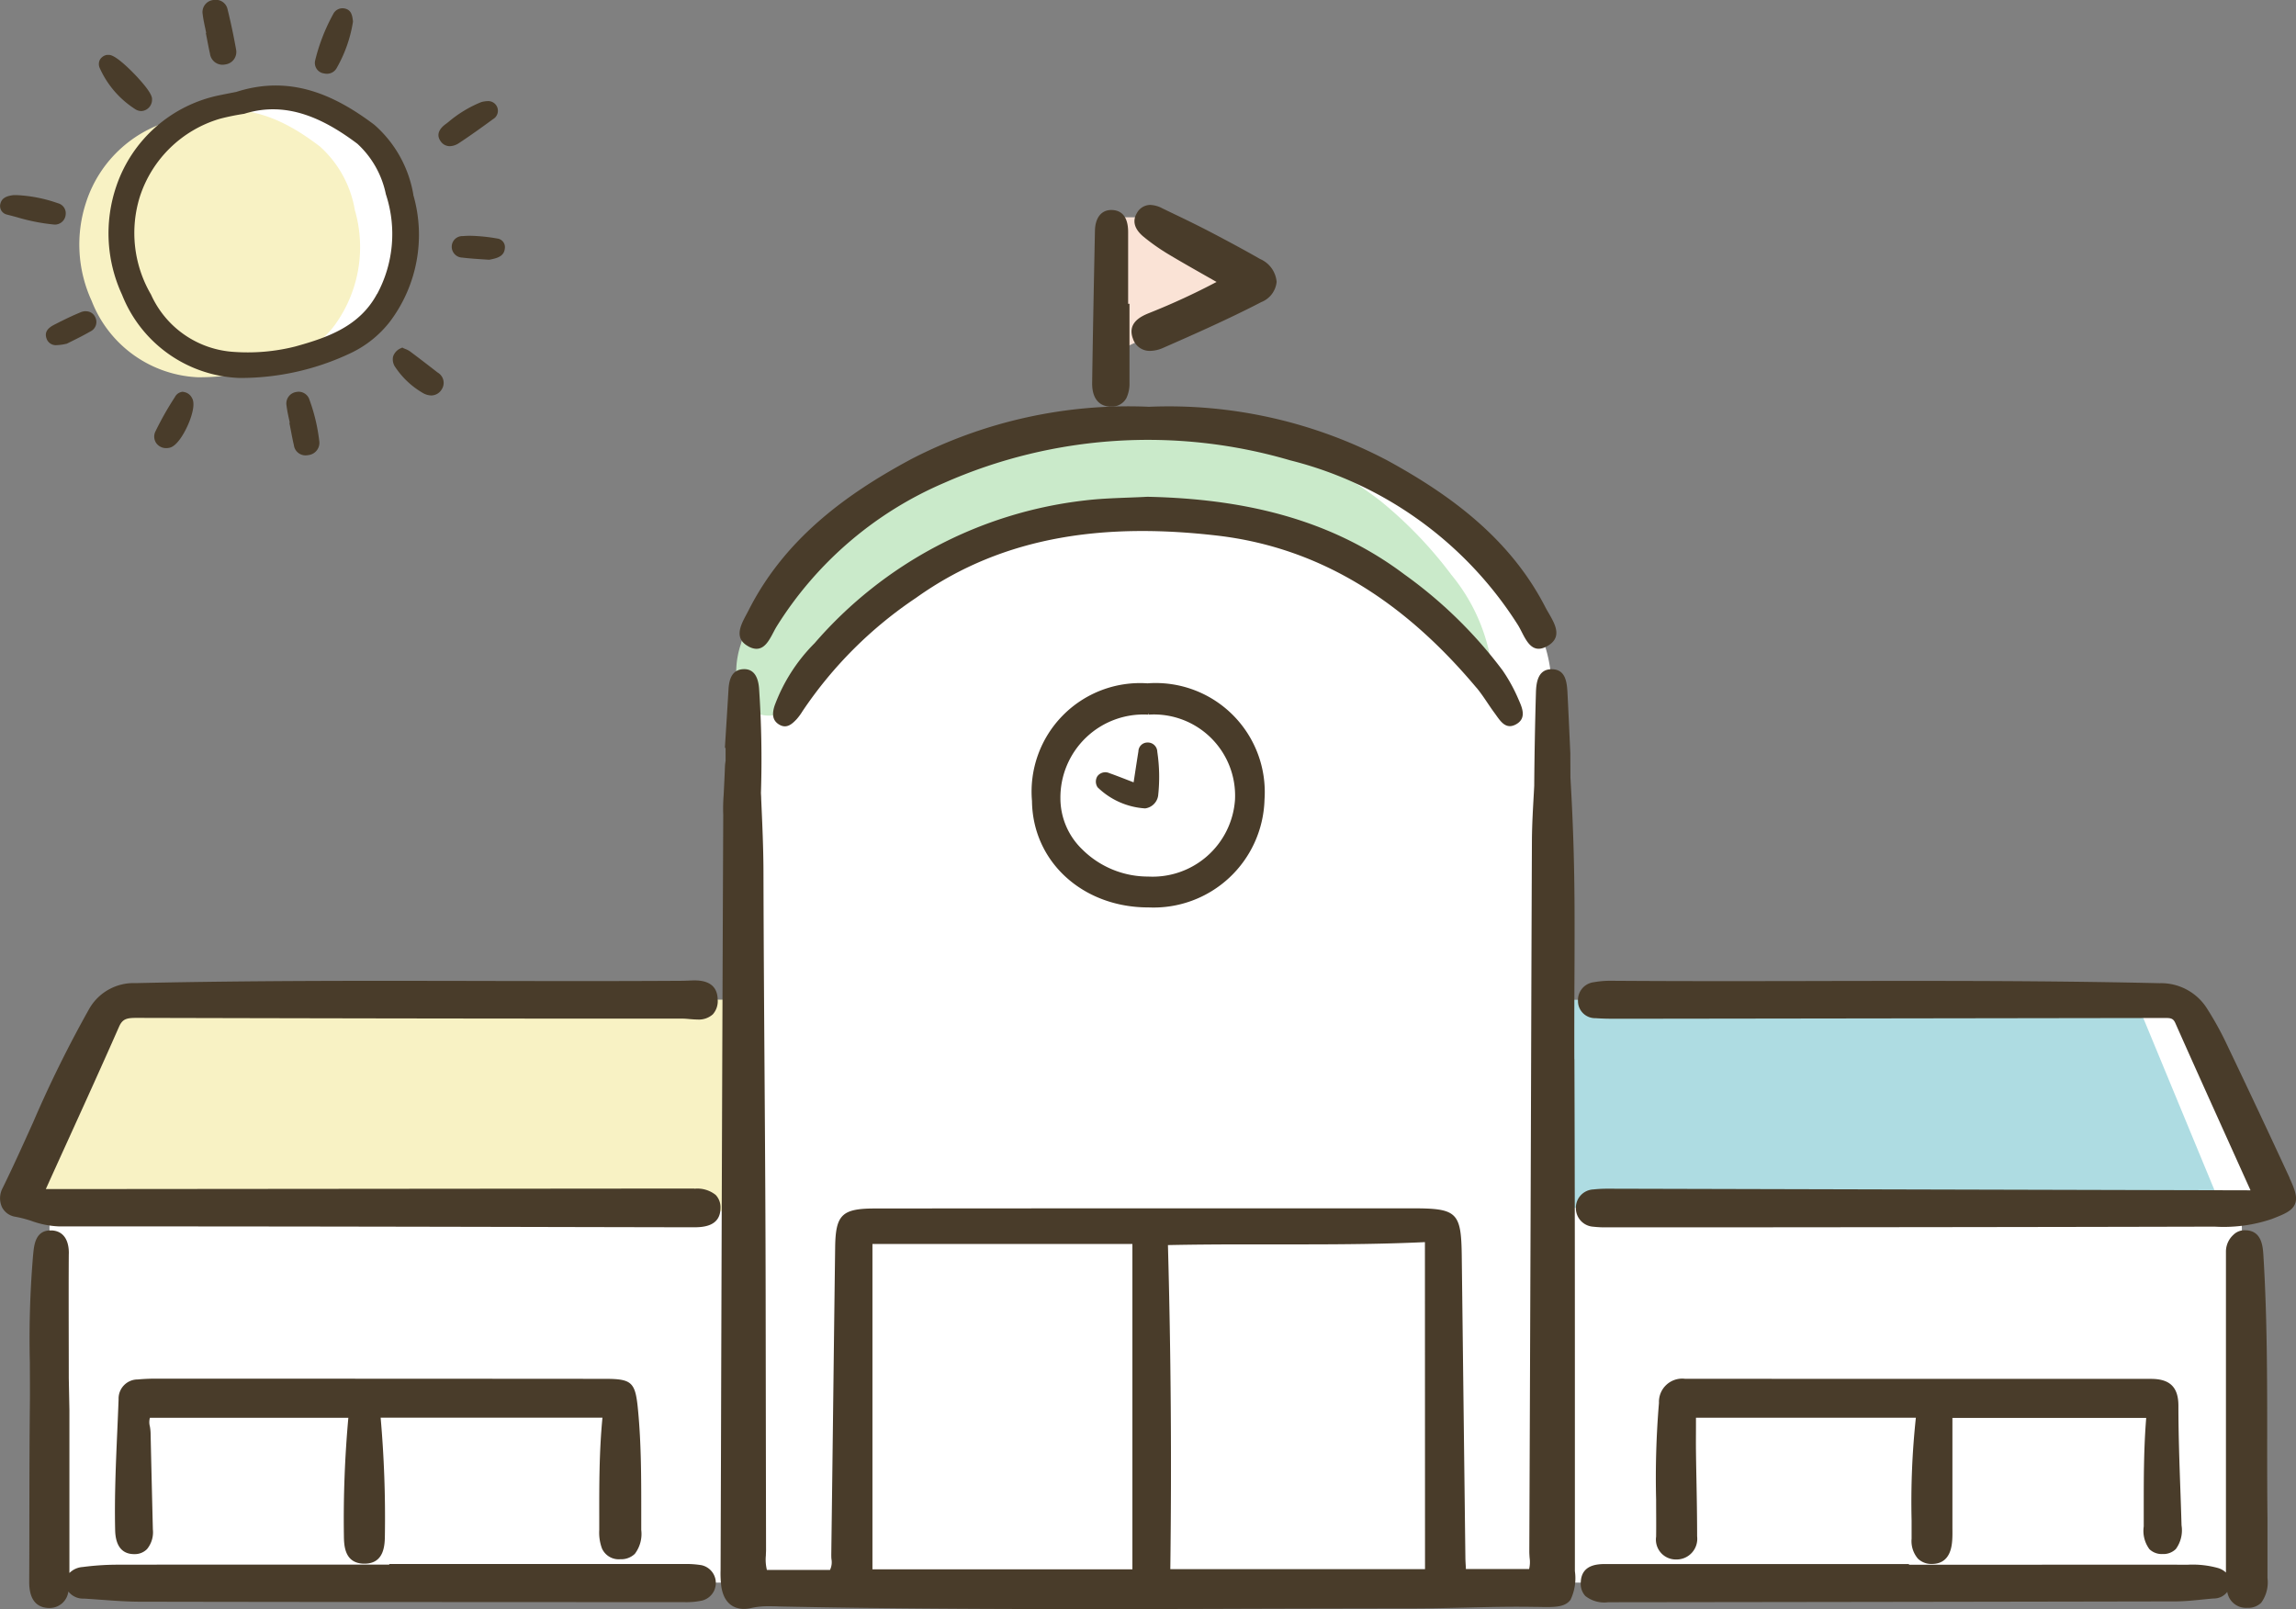 <svg xmlns="http://www.w3.org/2000/svg" width="121" height="84.8" viewBox="0 0 121 84.8"><rect x="0" y="0" width="121" height="84.8" fill="#808080" stroke="none"/><defs><clipPath id="a"><path data-name="長方形 1273" fill="none" d="M0 0h121v74H0z"/></clipPath><clipPath id="b"><path data-name="長方形 1381" fill="none" d="M0 0h26.609v24H0z"/></clipPath></defs><g data-name="グループ 1766"><g data-name="グループ 1706"><g data-name="マスクグループ 1659" clip-path="url(#a)" transform="translate(0 10.8)"><path data-name="パス 1230" d="M2.608 52.849v19.756h115.806l-.282-19.749 1.367-.523-4.541-10.089-33.194-.353V25.216a7.516 7.516 0 0 0-1.809-4.617c-1.876-2.24-3.19-4.68-6.52-5.994a50.676 50.676 0 0 0-8.584-2.722 18.374 18.374 0 0 0-7.1-.467 21.71 21.71 0 0 0-7.725 2.2 24.715 24.715 0 0 0-7.505 5.666c-1.641 2.03-2.767 3.344-2.767 3.344l-.594 3.541v15.771H6.055L.966 52.191z" fill="#fff"/><path data-name="パス 1231" d="M6.009 41.694l-.084.036c-1.334 2.253-1.991 5.007-3.1 7.384-.424.911-.845 1.831-1.273 2.75.265.4.539.794.816 1.185 1.775 0 4.381-.022 4.381-.022h32.355l-.319-11.138z" fill="#f8f2c4"/><path data-name="パス 1232" d="M81.787 43.754c.06 3.035.219 6.068.308 9.1l34.931-.15-4.422-10.694-30.839-.121q0 .932.022 1.864" fill="#aedce2"/><path data-name="パス 1233" d="M51.401 18.388a18.6 18.6 0 0 1 6.09-1.873 28.294 28.294 0 0 1 6.469-.164 16.074 16.074 0 0 1 6.624 1.842 20.652 20.652 0 0 1 2.914 1.843 14.012 14.012 0 0 1 1.189 1.228 16.191 16.191 0 0 0 1.344 1.161 14.1 14.1 0 0 1 1.271 1.2c.325.349.687.661 1.036.985.113.105.224.214.333.325 0-.1-.009-.207-.016-.305a9.7 9.7 0 0 0-2.163-5.132 22 22 0 0 0-3.745-3.9 23.334 23.334 0 0 0-2.24-1.523 20.822 20.822 0 0 0-2.429-1.343 14.748 14.748 0 0 0-5.367-.98c-1.756-.1-3.516-.15-5.273-.078a23.437 23.437 0 0 0-9.9 2.361 15.955 15.955 0 0 0-6.536 6.135c-.019.033-.036.068-.055.1a.652.652 0 0 0-.763.317 8.674 8.674 0 0 0-1.14 2.559 4.676 4.676 0 0 0-.147 2.448 1.647 1.647 0 0 0 2.012 1.272c.817-.258 1.284-1.041 1.779-1.714a18.15 18.15 0 0 1 7.4-6.218q.585-.249 1.186-.47c.043-.024.085-.05.129-.074" fill="#caeaca"/><path data-name="パス 1234" d="M58.539.65h1.958s6 3.344 5.94 3.437-7.9 3.777-7.9 3.777z" fill="#fae3d6"/><path data-name="パス 1235" d="M82.968 45.019a521.6 521.6 0 0 1 .007-4.333c.017-3.976.021-6.525-.213-10.516 0-.48-.005-.921-.005-1.276-.059-1.265-.1-2.231-.151-3.2-.032-.57-.109-1.216-.822-1.225s-.822.658-.839 1.212a231.76 231.76 0 0 0-.091 4.933l-.021.4c-.045.792-.092 1.61-.1 2.419-.032 7.265-.044 12.91-.071 20.175q-.032 8.675-.067 17.35c0 .112.008.226.016.34a1.557 1.557 0 0 1-.026.592h-3.334v-.078c-.012-.193-.023-.359-.025-.525l-.191-15.892c-.028-2.3-.243-2.513-2.563-2.514H63.711q-8.8 0-17.592.008c-1.749 0-2.083.326-2.106 2.042q-.048 3.658-.092 7.316-.054 4.435-.112 8.869c0 .083 0 .167.009.252a.934.934 0 0 1-.077.571h-3.325a2.268 2.268 0 0 1-.054-.764c0-.1.009-.2.009-.292q-.012-6.655-.021-13.31c-.011-7.958-.093-14.362-.115-22.32 0-1.319-.063-2.657-.12-3.951 0-.1-.009-.209-.013-.313a55.2 55.2 0 0 0-.1-5.523c-.04-.485-.213-1.031-.831-1-.587.028-.746.521-.777 1.047-.061 1.033-.128 2.067-.192 3.1h.037v.686a2.487 2.487 0 0 0-.037.383c-.017.476-.042.951-.066 1.427a9.031 9.031 0 0 0-.021 1.043q-.072 17.073-.121 34.146l-.019 5.649a5.507 5.507 0 0 0 .038.859c.153 1.032.812 1.186 1.191 1.186a1.8 1.8 0 0 0 .408-.051 3.987 3.987 0 0 1 .925-.088c.157 0 .315 0 .472.009l.256.007c4.606.091 9.484.132 15.817.132q4.39 0 8.78-.017 4.279-.012 8.559-.017c.929 0 1.872-.023 2.783-.044s1.852-.044 2.776-.044q.481 0 .962.009c.2 0 .384.007.544.007.548 0 1.023-.029 1.281-.386a2.631 2.631 0 0 0 .23-1.508v-7.62c0-6.345 0-12.907-.025-19.361M59.678 71.906h-13.7V54.759h13.7zm15.421-.01H61.676c.073-5.714.032-11.306-.125-17.078 1.5-.032 2.987-.037 4.259-.037h2.647c2.471 0 4.559-.021 6.637-.119z" fill="#493c2a"/><path data-name="パス 1236" d="M36.59 51.838h-.416l-31.2.027H2.416l.006-.015q.607-1.343 1.218-2.684c.87-1.914 1.77-3.892 2.631-5.85.189-.43.414-.472.949-.472 7.133.018 16.553.039 26.154.039h2.6c.1 0 .219.01.339.021.144.012.293.026.442.026a1.1 1.1 0 0 0 .812-.274 1.048 1.048 0 0 0 .255-.787c-.015-.662-.424-1-1.216-1-.114 0-.231.006-.344.011-.092 0-.18.009-.264.009q-2.715.017-5.43.015-2.554 0-5.109-.006t-5.11-.007c-3.879 0-8.482.015-13.208.121a2.694 2.694 0 0 0-2.43 1.338 63.025 63.025 0 0 0-2.966 6c-.513 1.137-1.043 2.314-1.6 3.449a1.141 1.141 0 0 0-.037 1.028.953.953 0 0 0 .717.5 6.371 6.371 0 0 1 .842.221 4.79 4.79 0 0 0 1.453.286h3.887c7.889 0 15.911.017 23.668.034l5.824.012c.473 0 1.457 0 1.471-1a.947.947 0 0 0-.253-.705 1.542 1.542 0 0 0-1.125-.327" fill="#493c2a"/><path data-name="パス 1237" d="M120.665 51.278a613.303 613.303 0 0 0-3.293-7 17 17 0 0 0-1.044-1.9 2.86 2.86 0 0 0-2.51-1.362c-4.639-.106-9.166-.121-12.983-.121q-2.477 0-4.953.006t-4.951.006c-2.252 0-4.118-.006-5.872-.018h-.108a4.929 4.929 0 0 0-.961.076.947.947 0 0 0-.829.994.9.9 0 0 0 .924.9c.359.026.715.031 1.139.031h.1q14.277-.018 28.554-.04h.272c.274 0 .39.041.492.27 1 2.255 1.995 4.453 3.045 6.781l.916 2.031-33.818-.085a6.9 6.9 0 0 0-.816.038.968.968 0 0 0-.918 1.045.978.978 0 0 0 .91.919 5.779 5.779 0 0 0 .715.034h5.594c8.605-.007 17.5-.015 26.256-.037h.192a7.933 7.933 0 0 0 3-.4c.651-.254 1.081-.422 1.231-.8.134-.334.009-.718-.286-1.356" fill="#493c2a"/><path data-name="パス 1238" d="M31.581 69.829a2.407 2.407 0 0 0 .141.973.966.966 0 0 0 .964.572 1.041 1.041 0 0 0 .769-.283 1.733 1.733 0 0 0 .339-1.262v-1.03c0-1.739 0-3.537-.172-5.309-.139-1.456-.319-1.622-1.754-1.623q-11.677-.009-23.354-.009h-.158a10.479 10.479 0 0 0-1.093.041 1.008 1.008 0 0 0-1.013 1.044c-.021.563-.045 1.127-.07 1.691-.074 1.685-.15 3.426-.113 5.147.007.322.028 1.3.971 1.323h.033a.9.9 0 0 0 .675-.262 1.394 1.394 0 0 0 .31-1.038l-.047-1.939q-.038-1.577-.073-3.153a2.562 2.562 0 0 0-.035-.329.846.846 0 0 1 0-.463h10.457a59.341 59.341 0 0 0-.235 6.187c.006.511.016 1.462 1.024 1.5h.067c1.057 0 1.065-1.022 1.07-1.513a60.183 60.183 0 0 0-.224-6.182h11.69c-.174 1.8-.171 3.548-.169 5.242z" fill="#493c2a"/><path data-name="パス 1239" d="M112.976 69.581v.064a1.624 1.624 0 0 0 .3 1.2.936.936 0 0 0 .692.255.934.934 0 0 0 .7-.264 1.673 1.673 0 0 0 .3-1.247c-.019-.657-.041-1.314-.065-1.97-.05-1.421-.1-2.89-.1-4.333 0-.979-.446-1.417-1.444-1.417h-11.376q-6.595 0-13.191-.006a1.226 1.226 0 0 0-1.364 1.275 47.147 47.147 0 0 0-.15 5.09c0 .653.009 1.306 0 1.959a1.048 1.048 0 0 0 1.018 1.2h.043a1.089 1.089 0 0 0 1.1-1.217c0-.979-.017-1.973-.035-2.934-.01-.517-.02-1.034-.026-1.55-.006-.454 0-.907 0-1.377v-.393h11.589a41.6 41.6 0 0 0-.225 5.418v.959a1.421 1.421 0 0 0 .334 1.051 1 1 0 0 0 .738.277h.041c.948-.025 1.009-.973 1.03-1.284.013-.2.01-.405.008-.6v-5.811h10.213c-.127 1.564-.129 3.1-.13 4.6v1.064" fill="#493c2a"/><path data-name="パス 1240" d="M36.944 71.683a5.032 5.032 0 0 0-.887-.057H20.515v.03H14.06q-3.971 0-7.943.006a14.3 14.3 0 0 0-1.759.122 1.087 1.087 0 0 0-.7.316v-8.584l-.033-1.69c0-2.084-.013-4.419 0-6.5.02-.4-.056-1.228-.89-1.281h-.074c-.787 0-.863.761-.908 1.216l-.008.076a52.053 52.053 0 0 0-.171 5.706c0 .739.01 1.5 0 2.253-.021 1.939-.023 3.91-.026 5.816q0 1.728-.008 3.457c-.005 1.129.568 1.371 1.051 1.375h.011a.992.992 0 0 0 1-.87.984.984 0 0 0 .824.375c.309.018.618.04.927.063.666.048 1.354.1 2.036.1 8.947.017 18.044.021 26.842.023h1.8a3.949 3.949 0 0 0 .976-.084.958.958 0 0 0-.065-1.869" fill="#493c2a"/><path data-name="パス 1241" d="M119.482 65.04c0-3.171 0-6.451-.2-9.678-.029-.463-.083-1.324-.962-1.324a.82.82 0 0 0-.612.232 1.2 1.2 0 0 0-.4.862v16.943a1.051 1.051 0 0 0-.408-.235 5.016 5.016 0 0 0-1.6-.177h-.097q-4.03-.006-8.06 0h-6.54v-.036H84.661c-.428 0-1.318 0-1.354.962a.947.947 0 0 0 .241.722 1.614 1.614 0 0 0 1.205.33l7.824-.01q11.026-.014 22.052-.035c.463 0 .926-.047 1.374-.092.225-.023.45-.045.675-.062a.877.877 0 0 0 .7-.348 1 1 0 0 0 1.053.842h.016a.971.971 0 0 0 .716-.266 1.825 1.825 0 0 0 .334-1.306v-3.155c-.016-1.387-.016-2.8-.016-4.164" fill="#493c2a"/><path data-name="パス 1242" d="M60.475 25.213a5.72 5.72 0 0 0-6.089 6.2c.036 3.2 2.671 5.609 6.131 5.61h.023a5.847 5.847 0 0 0 6.1-5.676 5.749 5.749 0 0 0-6.126-6.137zm.04 1.566l.025.083a4.279 4.279 0 0 1 4.545 4.487 4.353 4.353 0 0 1-4.574 4.047 4.914 4.914 0 0 1-3.489-1.444 3.739 3.739 0 0 1-1.138-2.673 4.379 4.379 0 0 1 4.631-4.417z" fill="#493c2a"/><path data-name="パス 1243" d="M60.35 31.804a.8.8 0 0 0 .683-.66 8.94 8.94 0 0 0-.043-2.322.5.5 0 0 0-.542-.489.474.474 0 0 0-.453.462c-.081.5-.154.993-.253 1.635-.468-.179-.869-.34-1.277-.484a.521.521 0 0 0-.636.168.54.54 0 0 0 .015.578 3.941 3.941 0 0 0 2.506 1.112" fill="#493c2a"/><path data-name="パス 1244" d="M39.452 23.274c.865.456 1.142-.511 1.479-1.06a19.4 19.4 0 0 1 8.834-7.568 26.583 26.583 0 0 1 18.232-1.185 19.935 19.935 0 0 1 11.983 8.653c.362.563.622 1.635 1.525 1.157 1.02-.54.269-1.425-.065-2.073-1.835-3.57-4.929-5.874-8.3-7.718a24.719 24.719 0 0 0-12.588-2.842 24.913 24.913 0 0 0-12.506 2.746c-3.527 1.887-6.714 4.263-8.595 7.98-.311.615-.893 1.435.006 1.91" fill="#493c2a"/><path data-name="パス 1245" d="M77.803 25.432c.354.422.634.905.963 1.349.284.384.569.915 1.144.584.555-.319.309-.869.118-1.3a8.7 8.7 0 0 0-.845-1.54 23.661 23.661 0 0 0-5.174-5.055c-3.989-3-8.65-3.987-13.544-4.089-1.1.061-2.212.061-3.305.194A22.163 22.163 0 0 0 42.927 23.1a9.118 9.118 0 0 0-2.109 3.3c-.127.4-.136.773.268 1 .378.21.655-.04.9-.3a2.984 2.984 0 0 0 .306-.418 21.8 21.8 0 0 1 5.983-5.974c4.756-3.4 10.239-3.93 15.847-3.284 5.687.656 10.076 3.714 13.686 8.019" fill="#493c2a"/><path data-name="パス 1246" d="M59.705 7.044a.926.926 0 0 0 .914.648 1.761 1.761 0 0 0 .68-.159c1.521-.668 3.413-1.5 5.172-2.412a1.286 1.286 0 0 0 .808-1.063 1.443 1.443 0 0 0-.869-1.207c-.812-.465-1.7-.944-2.782-1.508a60.854 60.854 0 0 0-1.663-.821Q61.607.35 61.25.176A1.492 1.492 0 0 0 60.626 0a.808.808 0 0 0-.715.435c-.173.288-.252.737.352 1.239a10.93 10.93 0 0 0 1.364.955c.643.385 1.3.756 1.993 1.15l.493.28a36.381 36.381 0 0 1-3.521 1.626c-.392.158-1.208.488-.887 1.36" fill="#493c2a"/><path data-name="パス 1247" d="M58.507 10.625h.042a.861.861 0 0 0 .819-.458 1.8 1.8 0 0 0 .156-.82V5.212h-.071V1.43c0-.962-.481-1.163-.889-1.163-.524 0-.846.412-.86 1.092-.053 2.562-.108 5.293-.147 8.021-.011.776.336 1.231.953 1.249" fill="#493c2a"/></g></g><g data-name="グループ 1760"><g data-name="グループ 1759" clip-path="url(#b)"><path data-name="パス 3054" d="M11.879 5.641a5.9 5.9 0 0 0-2.825 1.4c-1.148 1.125-1.424 1.24-1.86 2.182a6.9 6.9 0 0 0-.964 2.779 9.694 9.694 0 0 0 .854 3.651 6.089 6.089 0 0 0 2.5 2.535 7.24 7.24 0 0 0 2.593 1.092 13.474 13.474 0 0 0 4.651-.715 6.352 6.352 0 0 0 2.95-1.512 10.065 10.065 0 0 0 1.561-3.858 6.4 6.4 0 0 0-.643-4 4.941 4.941 0 0 0-2.6-2.893 6.593 6.593 0 0 0-2.893-.978 11.384 11.384 0 0 0-3.33.312" fill="#fff"/><path data-name="パス 3055" d="M16.828 7.697c-1.9-1.449-4.01-2.422-6.575-1.6-.256.051-.512.1-.767.153a6.563 6.563 0 0 0-4.938 4.379 7.109 7.109 0 0 0 .283 5.229 6.315 6.315 0 0 0 5.588 4.024 12.073 12.073 0 0 0 5.294-1.178 5.117 5.117 0 0 0 1.9-1.534 6.99 6.99 0 0 0 1.087-6.1 5.794 5.794 0 0 0-1.871-3.377" fill="#f8f2c4"/><path data-name="パス 3056" d="M21.784 10.261a6.284 6.284 0 0 0-2.061-3.689c-2.1-1.581-4.429-2.64-7.269-1.729-.283.056-.566.111-.849.169a7.277 7.277 0 0 0-5.474 4.8 7.691 7.691 0 0 0 .3 5.719 6.939 6.939 0 0 0 6.171 4.388 13.516 13.516 0 0 0 5.858-1.3 5.688 5.688 0 0 0 2.1-1.683 7.6 7.6 0 0 0 1.218-6.677m-1.906 5.227c-.914 1.705-2.586 2.3-4.324 2.778a10.239 10.239 0 0 1-3.2.283 5.137 5.137 0 0 1-4.39-3.024 6.428 6.428 0 0 1-.585-5.166 6.31 6.31 0 0 1 4.224-4.1 12.513 12.513 0 0 1 1.272-.259c2.224-.7 4.186.242 5.964 1.578a4.958 4.958 0 0 1 1.502 2.66 6.664 6.664 0 0 1-.457 5.252" fill="#493c2a"/><path data-name="パス 3057" d="M10.826 1.542l.042.195h-.021l.083.425c.042.221.084.442.135.661a.666.666 0 0 0 .651.589.846.846 0 0 0 .177-.019.662.662 0 0 0 .549-.782 33.09 33.09 0 0 0-.449-2.12.628.628 0 0 0-.625-.5.765.765 0 0 0-.115.009.639.639 0 0 0-.571.753c.031.264.088.526.143.779" fill="#493c2a"/><path data-name="パス 3058" d="M7.094 5.732a.622.622 0 0 0 .357.122.6.6 0 0 0 .561-.628c.012-.191-.222-.553-.7-1.078-.006-.013-1.118-1.24-1.559-1.254h-.121a.533.533 0 0 0-.371.261.5.5 0 0 0-.007.425 4.974 4.974 0 0 0 1.84 2.152" fill="#493c2a"/><path data-name="パス 3059" d="M17.025 3.857a.685.685 0 0 0 .2.03.576.576 0 0 0 .511-.289 7.158 7.158 0 0 0 .865-2.446v-.038c-.034-.276-.073-.588-.43-.665a.58.58 0 0 0-.123-.013.546.546 0 0 0-.49.31 9.9 9.9 0 0 0-.946 2.428.56.56 0 0 0 .413.688" fill="#493c2a"/><path data-name="パス 3060" d="M16.311 21.074a.6.6 0 0 0-.565-.429.693.693 0 0 0-.132.013.613.613 0 0 0-.514.716c.03.249.083.495.135.733l.037.172-.022.005.087.446c.046.241.092.483.149.722a.619.619 0 0 0 .61.547.88.88 0 0 0 .163-.016.653.653 0 0 0 .563-.767 9.507 9.507 0 0 0-.511-2.142" fill="#493c2a"/><path data-name="パス 3061" d="M25.978 6.282a.509.509 0 0 0-.276-.953 1.357 1.357 0 0 0-.343.053 6.386 6.386 0 0 0-1.735 1.053l-.153.116c-.481.363-.4.689-.244.9a.577.577 0 0 0 .478.253.914.914 0 0 0 .481-.162c.6-.394 1.193-.821 1.793-1.26" fill="#493c2a"/><path data-name="パス 3062" d="M2.868 11.836a.573.573 0 0 0 .592-.516.548.548 0 0 0-.412-.611 7.571 7.571 0 0 0-2.185-.427h-.14c-.313.037-.615.117-.7.443a.474.474 0 0 0 .043.366.474.474 0 0 0 .3.218c.173.044.345.09.517.136a10.239 10.239 0 0 0 1.94.386h.05" fill="#493c2a"/><path data-name="パス 3063" d="M9.648 20.645a.513.513 0 0 0-.433.285 16.434 16.434 0 0 0-1.02 1.8.61.61 0 0 0 .024.6.637.637 0 0 0 .544.287.743.743 0 0 0 .194-.026c.425-.114.842-.914 1.021-1.37.132-.337.327-.948.137-1.251a.577.577 0 0 0-.467-.316" fill="#493c2a"/><path data-name="パス 3064" d="M23.061 19.631a87.994 87.994 0 0 0-1.45-1.11 1.118 1.118 0 0 0-.255-.131c-.032-.013-.064-.026-.094-.04l-.059-.033-.059.028a.723.723 0 0 0-.428.444.708.708 0 0 0 .133.584 4.382 4.382 0 0 0 1.414 1.325.917.917 0 0 0 .464.143.643.643 0 0 0 .545-.31.628.628 0 0 0-.211-.9" fill="#493c2a"/><path data-name="パス 3065" d="M4.527 16.4a.743.743 0 0 0-.285.06c-.4.166-.812.36-1.34.631-.211.108-.6.309-.454.736a.514.514 0 0 0 .541.362 2.533 2.533 0 0 0 .5-.07h.018l.3-.148c.277-.138.622-.309.951-.5a.553.553 0 0 0 .259-.759.529.529 0 0 0-.488-.307" fill="#493c2a"/><path data-name="パス 3066" d="M26.198 12.569a9.2 9.2 0 0 0-1.411-.143c-.131 0-.262.005-.394.017a.56.56 0 0 0-.586.553.572.572 0 0 0 .555.58c.38.046.767.071 1.078.091l.326.022h.019c.384-.077.781-.157.821-.6a.457.457 0 0 0-.409-.52" fill="#493c2a"/></g></g></g></svg>